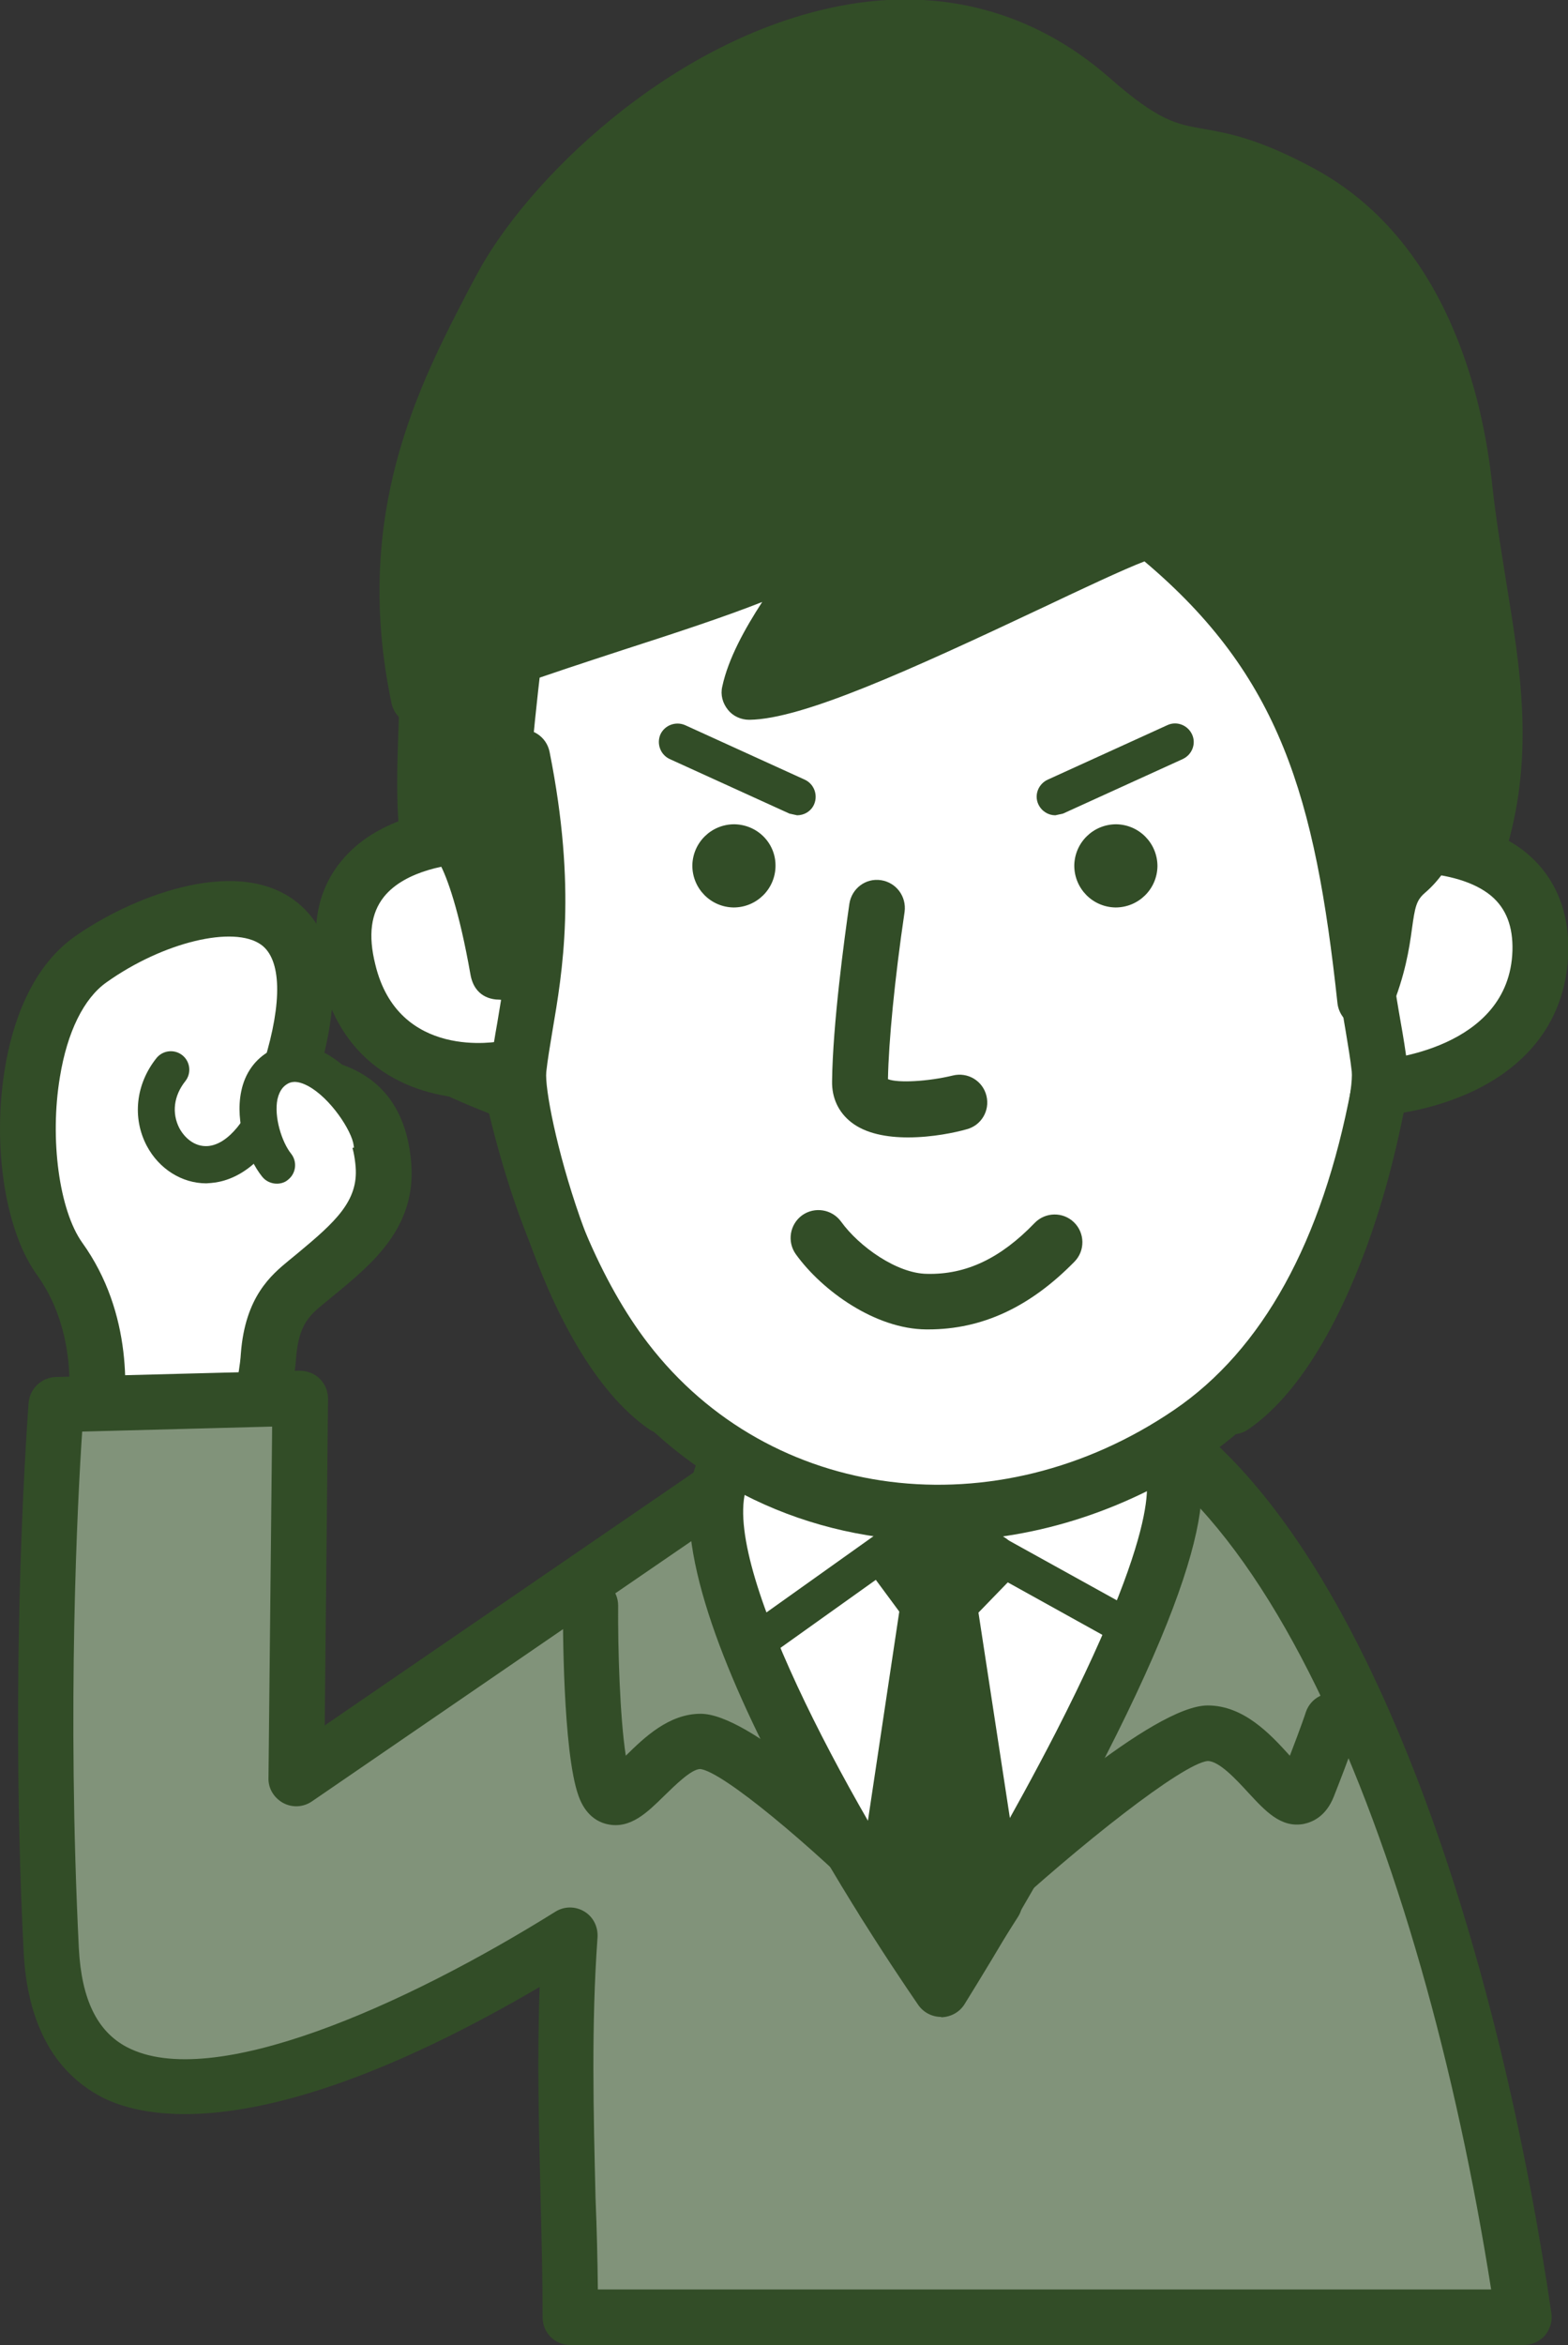 <?xml version="1.0" encoding="utf-8"?>
<!-- Generator: Adobe Illustrator 24.0.2, SVG Export Plug-In . SVG Version: 6.00 Build 0)  -->
<svg version="1.1" id="レイヤー_1" xmlns="http://www.w3.org/2000/svg" xmlns:xlink="http://www.w3.org/1999/xlink" x="0px"
	 y="0px" viewBox="0 0 47.13 70.47" style="enable-background:new 0 0 47.13 70.47;" xml:space="preserve">
<rect x="0" y="0" width="47.13" height="70.47" fill="#333333" stroke="none"/>
<style type="text/css">
	.st0{fill:#FFFFFF;}
	.st1{fill:#324D27;}
	.st2{fill:#81937A;}
</style>
<g>
	<path class="st0" d="M1.79,37.83c-1.4-1.96-1.39-7.35,0.93-8.99c2.74-1.94,7.98-3.07,6.01,3.31c-0.27,0.88,2.54-0.2,2.78,2.86
		c0.13,1.59-1.04,2.47-2.21,3.44c-0.49,0.41-1.13,0.83-1.24,2.29c-0.09,1.23-0.65,2.6-0.2,3.83c0.21,0.58-5.24-0.67-5.24-0.67
		S3.7,40.49,1.79,37.83z"/>
	<path class="st1" d="M7.43,45.54c-0.78,0-2.22-0.2-4.99-0.84c-0.23-0.05-0.42-0.2-0.54-0.4c-0.12-0.2-0.14-0.44-0.07-0.67
		c0.01-0.03,0.92-3.04-0.72-5.32c-0.96-1.33-1.35-3.89-0.96-6.22c0.21-1.27,0.75-2.99,2.09-3.94c1.65-1.17,4.77-2.43,6.59-1.11
		c1.18,0.86,1.47,2.47,0.87,4.79c0.84,0.19,2.46,0.68,2.66,3.11c0.16,1.94-1.16,3.03-2.33,3.99l-0.29,0.24
		C9.31,39.52,8.98,39.8,8.9,40.8c-0.03,0.43-0.11,0.86-0.19,1.27c-0.15,0.81-0.29,1.58-0.06,2.21c0.12,0.32,0.05,0.67-0.17,0.92
		C8.33,45.36,8.17,45.54,7.43,45.54z M3.63,43.25c1.21,0.26,2.47,0.49,3.25,0.59c-0.05-0.72,0.08-1.43,0.2-2.08
		c0.07-0.39,0.14-0.75,0.16-1.09c0.13-1.71,0.92-2.36,1.44-2.79l0.28-0.23c1.12-0.93,1.81-1.56,1.73-2.58
		c-0.11-1.35-0.75-1.49-1.49-1.64c-0.42-0.09-0.9-0.19-1.17-0.64c-0.15-0.26-0.18-0.58-0.09-0.89c0.55-1.79,0.52-3.07-0.09-3.51
		C7.03,27.8,4.9,28.31,3.2,29.52C2.52,30,2.02,31.01,1.8,32.37c-0.31,1.86-0.02,4,0.67,4.97h0C4,39.47,3.85,41.96,3.63,43.25z"/>
	<path class="st1" d="M6.2,35.56c-0.73,0-1.42-0.43-1.79-1.13c-0.44-0.84-0.33-1.85,0.29-2.63c0.19-0.24,0.54-0.28,0.78-0.09
		c0.24,0.19,0.28,0.54,0.09,0.78c-0.35,0.44-0.41,0.96-0.18,1.41c0.15,0.28,0.45,0.57,0.86,0.54c0.6-0.05,1.21-0.79,1.63-1.99
		c0.1-0.29,0.42-0.45,0.71-0.34c0.29,0.1,0.44,0.42,0.34,0.71c-0.78,2.26-1.96,2.68-2.59,2.73L6.2,35.56z"/>
	<path class="st0" d="M11.19,34.36c-0.1-0.88-1.63-2.9-2.78-2.29c-1.04,0.56-0.61,2.28-0.08,2.94"/>
	<path class="st1" d="M8.32,35.57c-0.16,0-0.33-0.07-0.44-0.21c-0.45-0.56-0.82-1.64-0.63-2.56c0.11-0.55,0.42-0.98,0.88-1.23
		c0.34-0.18,0.9-0.32,1.63,0.07c1,0.53,1.88,1.86,1.97,2.66c0.03,0.31-0.19,0.58-0.49,0.61c-0.3,0.04-0.58-0.19-0.61-0.49
		c-0.05-0.43-0.7-1.43-1.38-1.79c-0.36-0.19-0.53-0.1-0.59-0.07c-0.11,0.06-0.25,0.17-0.32,0.47c-0.11,0.53,0.13,1.29,0.41,1.64
		c0.19,0.24,0.15,0.59-0.09,0.78C8.57,35.53,8.45,35.57,8.32,35.57z"/>
	<path class="st2" d="M30.66,41.62c-4.15-0.05-6.93,0.41-9.14,3.18L8.91,53.45l0.12-11.42l-7.33,0.19c0,0-0.6,7.31-0.15,16.39
		c0.42,8.44,12.28,1.64,15.59-0.43c-0.29,3.97,0,7.97,0,11.47c2.72,0,25.16,0,28.65,0C44.01,57.48,39.02,41.71,30.66,41.62z"/>
	<path class="st1" d="M45.79,70.47l-28.65,0c-0.46,0-0.83-0.37-0.83-0.83c0-1.13-0.03-2.3-0.06-3.53c-0.05-2.09-0.11-4.23-0.03-6.4
		c-8.25,4.84-11.93,3.95-13.16,3.31c-1.45-0.76-2.24-2.23-2.35-4.37c-0.45-9.02,0.15-16.42,0.15-16.5c0.04-0.42,0.38-0.75,0.81-0.77
		L9,41.19c0.22,0,0.45,0.08,0.61,0.24s0.25,0.38,0.25,0.6l-0.1,9.82l11.19-7.67c2.37-2.9,5.36-3.46,9.72-3.4
		c4.14,0.05,7.76,3.4,10.79,9.97c3.09,6.72,4.57,14.64,5.17,18.76c0.04,0.24-0.04,0.48-0.19,0.67
		C46.27,70.37,46.04,70.47,45.79,70.47z M17.97,68.8l26.85,0c-2.08-13.21-7.2-26.27-14.18-26.35c-4.07-0.04-6.5,0.39-8.48,2.87
		l-0.18,0.17L9.38,54.13c-0.26,0.18-0.59,0.2-0.87,0.05c-0.27-0.15-0.45-0.43-0.44-0.75l0.11-10.56l-5.71,0.15
		c-0.14,2.08-0.46,8.27-0.1,15.53c0.08,1.53,0.55,2.5,1.45,2.97c2.55,1.33,8.32-1.23,12.87-4.07c0.27-0.17,0.6-0.17,0.87-0.01
		c0.27,0.16,0.42,0.46,0.4,0.78c-0.19,2.64-0.12,5.28-0.06,7.83C17.94,67.01,17.96,67.92,17.97,68.8z"/>
	<path class="st0" d="M28.29,59.78c0,0,8.94-14.19,6.63-16.2c-1.91-1.66-12.17-0.88-13.01,0.33C19.62,47.22,28.29,59.78,28.29,59.78
		z"/>
	<path class="st1" d="M28.29,60.61c-0.27,0-0.53-0.13-0.69-0.36c-1.5-2.18-8.87-13.22-6.38-16.82c0.18-0.26,0.65-0.94,4.18-1.38
		c2.2-0.27,8.28-0.65,10.06,0.9c0.9,0.79,1.46,2.62-2.25,9.87c-1.94,3.79-4.2,7.37-4.22,7.41c-0.15,0.24-0.41,0.38-0.69,0.39H28.29z
		 M22.57,44.42c-1.19,1.88,2.41,8.84,5.69,13.82c0.81-1.34,2.21-3.72,3.48-6.19c3.49-6.82,2.65-7.83,2.64-7.84
		c-0.51-0.44-2.62-0.86-6.05-0.72C25.24,43.61,23,44.11,22.57,44.42z"/>
	<path class="st1" d="M22.69,49.94c-0.17,0-0.35-0.08-0.45-0.23c-0.18-0.25-0.12-0.6,0.13-0.78l5.28-3.76
		c0.17-0.13,0.41-0.14,0.59-0.03l6.05,3.35c0.27,0.15,0.37,0.49,0.22,0.76s-0.49,0.37-0.76,0.22L28,46.28l-4.99,3.56
		C22.91,49.91,22.8,49.94,22.69,49.94z"/>
	<polygon class="st1" points="26.9,46.81 28.13,45.91 29.77,46.89 28.54,48.16 29.91,57.13 28.29,59.66 26.58,57.14 27.92,48.2 	"/>
	<path class="st1" d="M28.29,60.49c-0.28,0-0.53-0.14-0.69-0.36l-1.72-2.51c-0.12-0.17-0.17-0.39-0.14-0.59l1.29-8.6l-0.82-1.11
		c-0.13-0.18-0.19-0.4-0.15-0.62c0.03-0.22,0.15-0.42,0.33-0.55l1.23-0.9c0.27-0.2,0.64-0.21,0.92-0.04l1.64,0.98
		c0.22,0.13,0.36,0.35,0.4,0.61c0.03,0.25-0.05,0.51-0.23,0.69l-0.94,0.97l1.31,8.56c0.03,0.2-0.01,0.41-0.12,0.58L29,60.11
		c-0.15,0.24-0.41,0.38-0.69,0.39H28.29z M27.45,56.94l0.82,1.2l0.76-1.19l-0.8-5.22L27.45,56.94z M28.07,46.99l0.19,0.26l0.17-0.18
		l-0.26-0.16L28.07,46.99z"/>
	<path class="st1" d="M26.96,57.7c-0.21,0-0.43-0.08-0.59-0.24c-2.01-2.01-4.63-4.21-5.32-4.3c-0.27,0-0.76,0.49-1.09,0.81
		c-0.5,0.49-1.01,1-1.7,0.85c-0.28-0.06-0.66-0.26-0.87-0.85c-0.48-1.33-0.47-5.28-0.47-5.73c0-0.46,0.38-0.83,0.83-0.83h0
		c0.46,0,0.83,0.38,0.83,0.84c-0.01,1.27,0.05,3.35,0.23,4.51c0.55-0.54,1.29-1.26,2.25-1.26c1.46,0,4.69,3,6.48,4.79
		c0.33,0.33,0.33,0.85,0,1.18C27.38,57.62,27.17,57.7,26.96,57.7z"/>
	<path class="st1" d="M29.41,57.95c-0.22,0-0.45-0.09-0.61-0.27c-0.31-0.34-0.29-0.87,0.04-1.18c1.7-1.58,5.84-5.25,7.46-5.25
		c1.08,0,1.88,0.86,2.45,1.49l0.02,0.02c0.32-0.83,0.48-1.3,0.48-1.31c0.15-0.44,0.62-0.67,1.06-0.53c0.44,0.15,0.67,0.62,0.53,1.06
		c-0.01,0.03-0.26,0.77-0.75,2.01c-0.23,0.58-0.62,0.76-0.9,0.82c-0.69,0.13-1.16-0.39-1.67-0.94c-0.35-0.38-0.87-0.95-1.22-0.95
		c-0.75,0.07-3.88,2.54-6.33,4.81C29.82,57.87,29.61,57.95,29.41,57.95z"/>
	<path class="st0" d="M41.66,18.36c0.22,2.13,0.37,4.32,0.39,6.5c0.02,1.58,2.32,2.77,2.19,4.3c-0.1,1.15-1.1,2.58-2.8,3.73
		c-0.82,4.34-2.53,8.05-5.67,10.19c-5.46,3.71-12.88,3.1-16.94-2.18c-1.59-2.07-2.71-4.93-3.42-8.06c-4.18-1.59-3.54-2.1-3.69-3.56
		c-0.15-1.52,2.78-3.78,2.81-5.28c0.06-3.17,0.54-6.18,1.42-8.56c2.41-6.5,5.81-7.83,13.58-7.84C38.02,7.6,40.83,10.41,41.66,18.36z
		"/>
	<path class="st1" d="M28.21,46.31c-3.87,0-7.57-1.68-10.04-4.91c-1.5-1.96-2.67-4.63-3.47-7.94c-3.19-1.26-3.73-2-3.78-3.6
		c0-0.15-0.01-0.31-0.03-0.49c-0.11-1.12,0.75-2.26,1.59-3.36c0.54-0.7,1.2-1.58,1.21-2.02c0.07-3.36,0.58-6.42,1.47-8.83
		c2.64-7.12,6.73-8.37,14.36-8.38h0.05c8.65,0,12.03,3.01,12.92,11.5c0.24,2.32,0.37,4.54,0.4,6.58c0,0.48,0.47,1.05,0.93,1.61
		c0.63,0.78,1.35,1.66,1.26,2.77c-0.12,1.38-1.19,2.92-2.88,4.15c-0.98,4.87-2.98,8.36-5.95,10.39
		C33.72,45.48,30.92,46.31,28.21,46.31z M29.58,8.44h-0.06c-7.45,0.01-10.51,1.11-12.8,7.29c-0.83,2.24-1.3,5.11-1.37,8.29
		c-0.02,0.99-0.76,1.97-1.55,3c-0.55,0.72-1.3,1.71-1.26,2.17c0.02,0.22,0.03,0.42,0.03,0.61c0.02,0.72,0.03,1.08,3.12,2.25
		c0.26,0.1,0.45,0.32,0.52,0.59c0.74,3.23,1.87,5.91,3.27,7.73c3.67,4.78,10.46,5.64,15.81,2c2.66-1.81,4.45-5.06,5.32-9.65
		c0.04-0.22,0.17-0.41,0.35-0.54c1.7-1.16,2.38-2.4,2.44-3.11c0.04-0.44-0.41-0.99-0.88-1.57c-0.61-0.74-1.29-1.58-1.3-2.65
		c-0.02-1.99-0.15-4.15-0.39-6.42C40.03,10.79,37.4,8.44,29.58,8.44z"/>
	<path class="st1" d="M27.29,34.18c-0.62,0-1.27-0.11-1.71-0.46c-0.38-0.3-0.58-0.73-0.57-1.23c0.02-1.71,0.37-4.29,0.52-5.33
		c0.07-0.46,0.49-0.78,0.95-0.71c0.46,0.07,0.77,0.49,0.71,0.95c-0.3,2.03-0.48,3.91-0.5,5.03c0.3,0.12,1.21,0.07,1.95-0.11
		c0.45-0.11,0.9,0.16,1.01,0.61c0.11,0.45-0.16,0.9-0.61,1.01C28.72,34.03,28.03,34.18,27.29,34.18z"/>
	<path class="st1" d="M27.9,39.95h-0.06c-1.52-0.01-3.12-1.15-3.92-2.26c-0.27-0.38-0.18-0.9,0.19-1.17
		c0.38-0.27,0.9-0.18,1.17,0.19c0.54,0.75,1.68,1.56,2.58,1.57c1.18,0.03,2.22-0.47,3.24-1.53c0.32-0.33,0.85-0.34,1.18-0.02
		s0.34,0.85,0.02,1.18C30.96,39.28,29.52,39.95,27.9,39.95z"/>
	<path class="st0" d="M40.55,25.52c1.15-0.25,5.85-0.6,5.73,3.08c-0.11,3.68-4.55,4.08-4.78,4.08"/>
	<path class="st1" d="M41.51,33.51L41.51,33.51c-0.47,0-0.84-0.38-0.83-0.84c0-0.46,0.38-0.83,0.83-0.83h0.01
		c0.02,0,3.85-0.29,3.94-3.27c0.02-0.73-0.19-1.27-0.64-1.65c-1.06-0.88-3.24-0.77-4.08-0.59c-0.45,0.1-0.9-0.19-0.99-0.64
		c-0.1-0.45,0.19-0.9,0.64-0.99c0.96-0.21,3.82-0.45,5.5,0.94c0.85,0.71,1.28,1.74,1.25,2.98c-0.06,1.85-1.03,3.28-2.82,4.15
		C43.05,33.38,41.77,33.51,41.51,33.51z"/>
	<path class="st0" d="M14.29,25.11c-1.18-0.01-4.68,0.49-3.83,4.07c0.86,3.58,4.58,2.97,4.81,2.92"/>
	<path class="st1" d="M14.41,33.02c-1.62,0-4.04-0.66-4.76-3.65c-0.33-1.4-0.14-2.56,0.58-3.46c1.27-1.59,3.61-1.65,4.06-1.64
		c0.46,0,0.83,0.38,0.83,0.84c-0.01,0.46-0.38,0.83-0.83,0.83l-0.05,0c-0.68,0-2.06,0.21-2.7,1.01c-0.39,0.49-0.48,1.15-0.26,2.03
		c0.69,2.89,3.69,2.33,3.82,2.3c0.45-0.09,0.89,0.2,0.99,0.65c0.09,0.45-0.19,0.89-0.63,0.99C15.19,32.98,14.83,33.02,14.41,33.02z"
		/>
	<path class="st1" d="M23.31,26.03c-0.01,0.69-0.57,1.24-1.26,1.24c-0.69-0.01-1.24-0.57-1.24-1.26c0.01-0.69,0.57-1.24,1.26-1.24
		C22.77,24.78,23.32,25.34,23.31,26.03z"/>
	<path class="st1" d="M34.79,26.03c-0.01,0.69-0.57,1.24-1.26,1.24c-0.69-0.01-1.24-0.57-1.24-1.26c0.01-0.69,0.57-1.24,1.26-1.24
		C34.24,24.78,34.79,25.34,34.79,26.03z"/>
	<path class="st1" d="M39.11,5.81c-3.54-1.92-3.33-0.23-6.32-2.84c-6.58-5.75-15.53,1.45-17.76,5.73c-1.47,2.83-3.65,6.6-2.45,12.27
		c1.89-1.22,9.2-3.06,11.16-4.19c3.18-1.83-0.73,1.65-1.22,4.01c2.42-0.04,10.86-4.65,12.07-4.86c4.5,3.64,5.73,7.44,6.44,14.11
		c0.88-2.12,0.32-3.04,1.25-3.84c1.21-1.06,0.68-2.54,2.23-1.01c1.02-3.62-0.09-6.73-0.49-10.55C43.64,11.13,42.22,7.5,39.11,5.81z"
		/>
	<path class="st1" d="M41.03,30.89l-0.12-0.01c-0.38-0.05-0.67-0.36-0.71-0.74c-0.67-6.2-1.72-9.83-5.8-13.27
		c-0.63,0.24-1.9,0.84-3.04,1.38c-4.03,1.9-7.24,3.36-8.83,3.38l-0.01,0c-0.25,0-0.49-0.11-0.64-0.3c-0.16-0.2-0.23-0.45-0.17-0.7
		c0.18-0.84,0.68-1.74,1.2-2.54c-1.11,0.44-2.6,0.93-4.15,1.43c-2.26,0.74-4.82,1.57-5.72,2.15c-0.23,0.15-0.52,0.17-0.77,0.07
		c-0.25-0.11-0.44-0.33-0.5-0.6c-1.2-5.7,0.84-9.59,2.32-12.44l0.21-0.39c1.45-2.79,5.82-7.16,10.99-8.14
		c3-0.57,5.79,0.18,8.05,2.16c1.49,1.31,2.02,1.4,2.82,1.54c0.74,0.13,1.67,0.29,3.35,1.2c4,2.17,5.06,6.87,5.34,9.48
		c0.11,1.01,0.27,1.98,0.42,2.92c0.43,2.64,0.84,5.13,0.04,7.95c-0.08,0.28-0.3,0.51-0.59,0.58c-0.29,0.08-0.59-0.01-0.8-0.21
		l-0.18-0.17c-0.18,0.35-0.44,0.81-0.92,1.22c-0.25,0.22-0.29,0.42-0.38,1.07c-0.08,0.59-0.2,1.39-0.64,2.46
		C41.67,30.69,41.36,30.89,41.03,30.89z M34.58,15.11c0.19,0,0.38,0.06,0.52,0.19c3.77,3.05,5.34,6.25,6.19,10.75
		c0.11-0.16,0.25-0.31,0.42-0.46c0.3-0.27,0.46-0.57,0.6-0.87c0.18-0.37,0.44-0.89,1.04-0.99c0.21-0.03,0.4-0.01,0.59,0.06
		c0.31-2,0-3.9-0.35-6.03c-0.16-0.96-0.32-1.96-0.43-3.01c-0.24-2.28-1.15-6.39-4.48-8.19c-1.44-0.78-2.18-0.91-2.84-1.02
		c-1.11-0.19-1.91-0.42-3.63-1.92c-1.89-1.65-4.13-2.25-6.65-1.77c-4.57,0.86-8.56,4.85-9.82,7.27l-0.21,0.4
		c-1.34,2.56-2.99,5.71-2.36,10.23c1.26-0.55,3.11-1.15,5.03-1.78c2.08-0.68,4.24-1.38,5.09-1.87c0.82-0.47,1.67-0.96,2.25-0.32
		c0.56,0.61,0.11,1.26-0.64,2.34c-0.33,0.47-0.72,1.03-1.04,1.58c1.85-0.6,4.7-1.94,6.75-2.91c2.13-1.01,3.27-1.53,3.8-1.62
		L34.58,15.11z"/>
	<path class="st1" d="M12.87,25.21c1.47-1.72,2.37,6.07,2.04,3.46c-0.24-1.83,0.37-8.35,0.98-12.15c0.17-1.03-3.07,2.33-3.07,4.91
		C12.82,22.1,12.67,23.98,12.87,25.21z"/>
	<path class="st1" d="M15.01,30.04c-0.22,0-0.75-0.07-0.87-0.76c-0.34-1.93-0.7-2.91-0.92-3.32c-0.18,0.08-0.38,0.1-0.56,0.05
		c-0.31-0.09-0.56-0.34-0.61-0.66c-0.16-1.01-0.11-2.37-0.08-3.27c0.01-0.27,0.02-0.49,0.02-0.64c0-2.48,2.35-5.32,3.3-5.8
		c0.54-0.27,0.92-0.06,1.07,0.04c0.14,0.1,0.46,0.4,0.36,0.98c-0.62,3.82-1.2,10.19-0.98,11.91l0.05,0.42
		c0.12,0.91-0.6,1.04-0.68,1.06L15.01,30.04z M13.61,24.17L13.61,24.17c0.14,0.04,0.32,0.09,0.54,0.28
		c0.13-1.88,0.36-4.02,0.59-5.85c-0.57,0.85-1.09,1.92-1.09,2.84c0,0.17-0.01,0.41-0.02,0.71C13.61,22.7,13.58,23.47,13.61,24.17z"
		/>
	<path class="st1" d="M19.99,43.1c-0.16,0-0.33-0.05-0.48-0.15c-3.33-2.31-4.9-9.72-4.76-10.94c0.05-0.42,0.12-0.84,0.2-1.29
		c0.3-1.78,0.68-4-0.07-7.8c-0.09-0.45,0.2-0.89,0.66-0.98c0.45-0.09,0.89,0.2,0.98,0.66c0.82,4.11,0.39,6.59,0.08,8.41
		c-0.07,0.43-0.14,0.83-0.18,1.2c-0.1,0.95,1.44,7.56,4.05,9.38c0.38,0.26,0.47,0.78,0.21,1.16C20.52,42.97,20.26,43.1,19.99,43.1z"
		/>
	<path class="st1" d="M37.06,43.1c-0.26,0-0.52-0.13-0.69-0.36c-0.26-0.38-0.17-0.9,0.21-1.16c2.62-1.82,4.15-8.43,4.05-9.38
		c-0.04-0.37-0.11-0.77-0.18-1.2c-0.31-1.82-0.73-4.3,0.08-8.41c0.09-0.45,0.53-0.75,0.98-0.66c0.45,0.09,0.75,0.53,0.66,0.98
		c-0.76,3.8-0.38,6.02-0.07,7.8c0.08,0.45,0.15,0.88,0.2,1.29c0.14,1.22-1.43,8.63-4.76,10.94C37.39,43.05,37.22,43.1,37.06,43.1z"
		/>
	<path class="st1" d="M23.96,24.5l-0.23-0.05l-3.6-1.64c-0.28-0.13-0.4-0.46-0.28-0.74c0.13-0.28,0.46-0.4,0.74-0.28l3.6,1.64
		c0.28,0.13,0.4,0.46,0.28,0.74C24.38,24.38,24.17,24.5,23.96,24.5z"/>
	<path class="st1" d="M31.72,24.5c-0.21,0-0.41-0.12-0.51-0.33c-0.13-0.28,0-0.61,0.28-0.74l3.6-1.64c0.28-0.13,0.61,0,0.74,0.28
		c0.13,0.28,0,0.61-0.28,0.74l-3.6,1.64L31.72,24.5z"/>
</g>
</svg>
